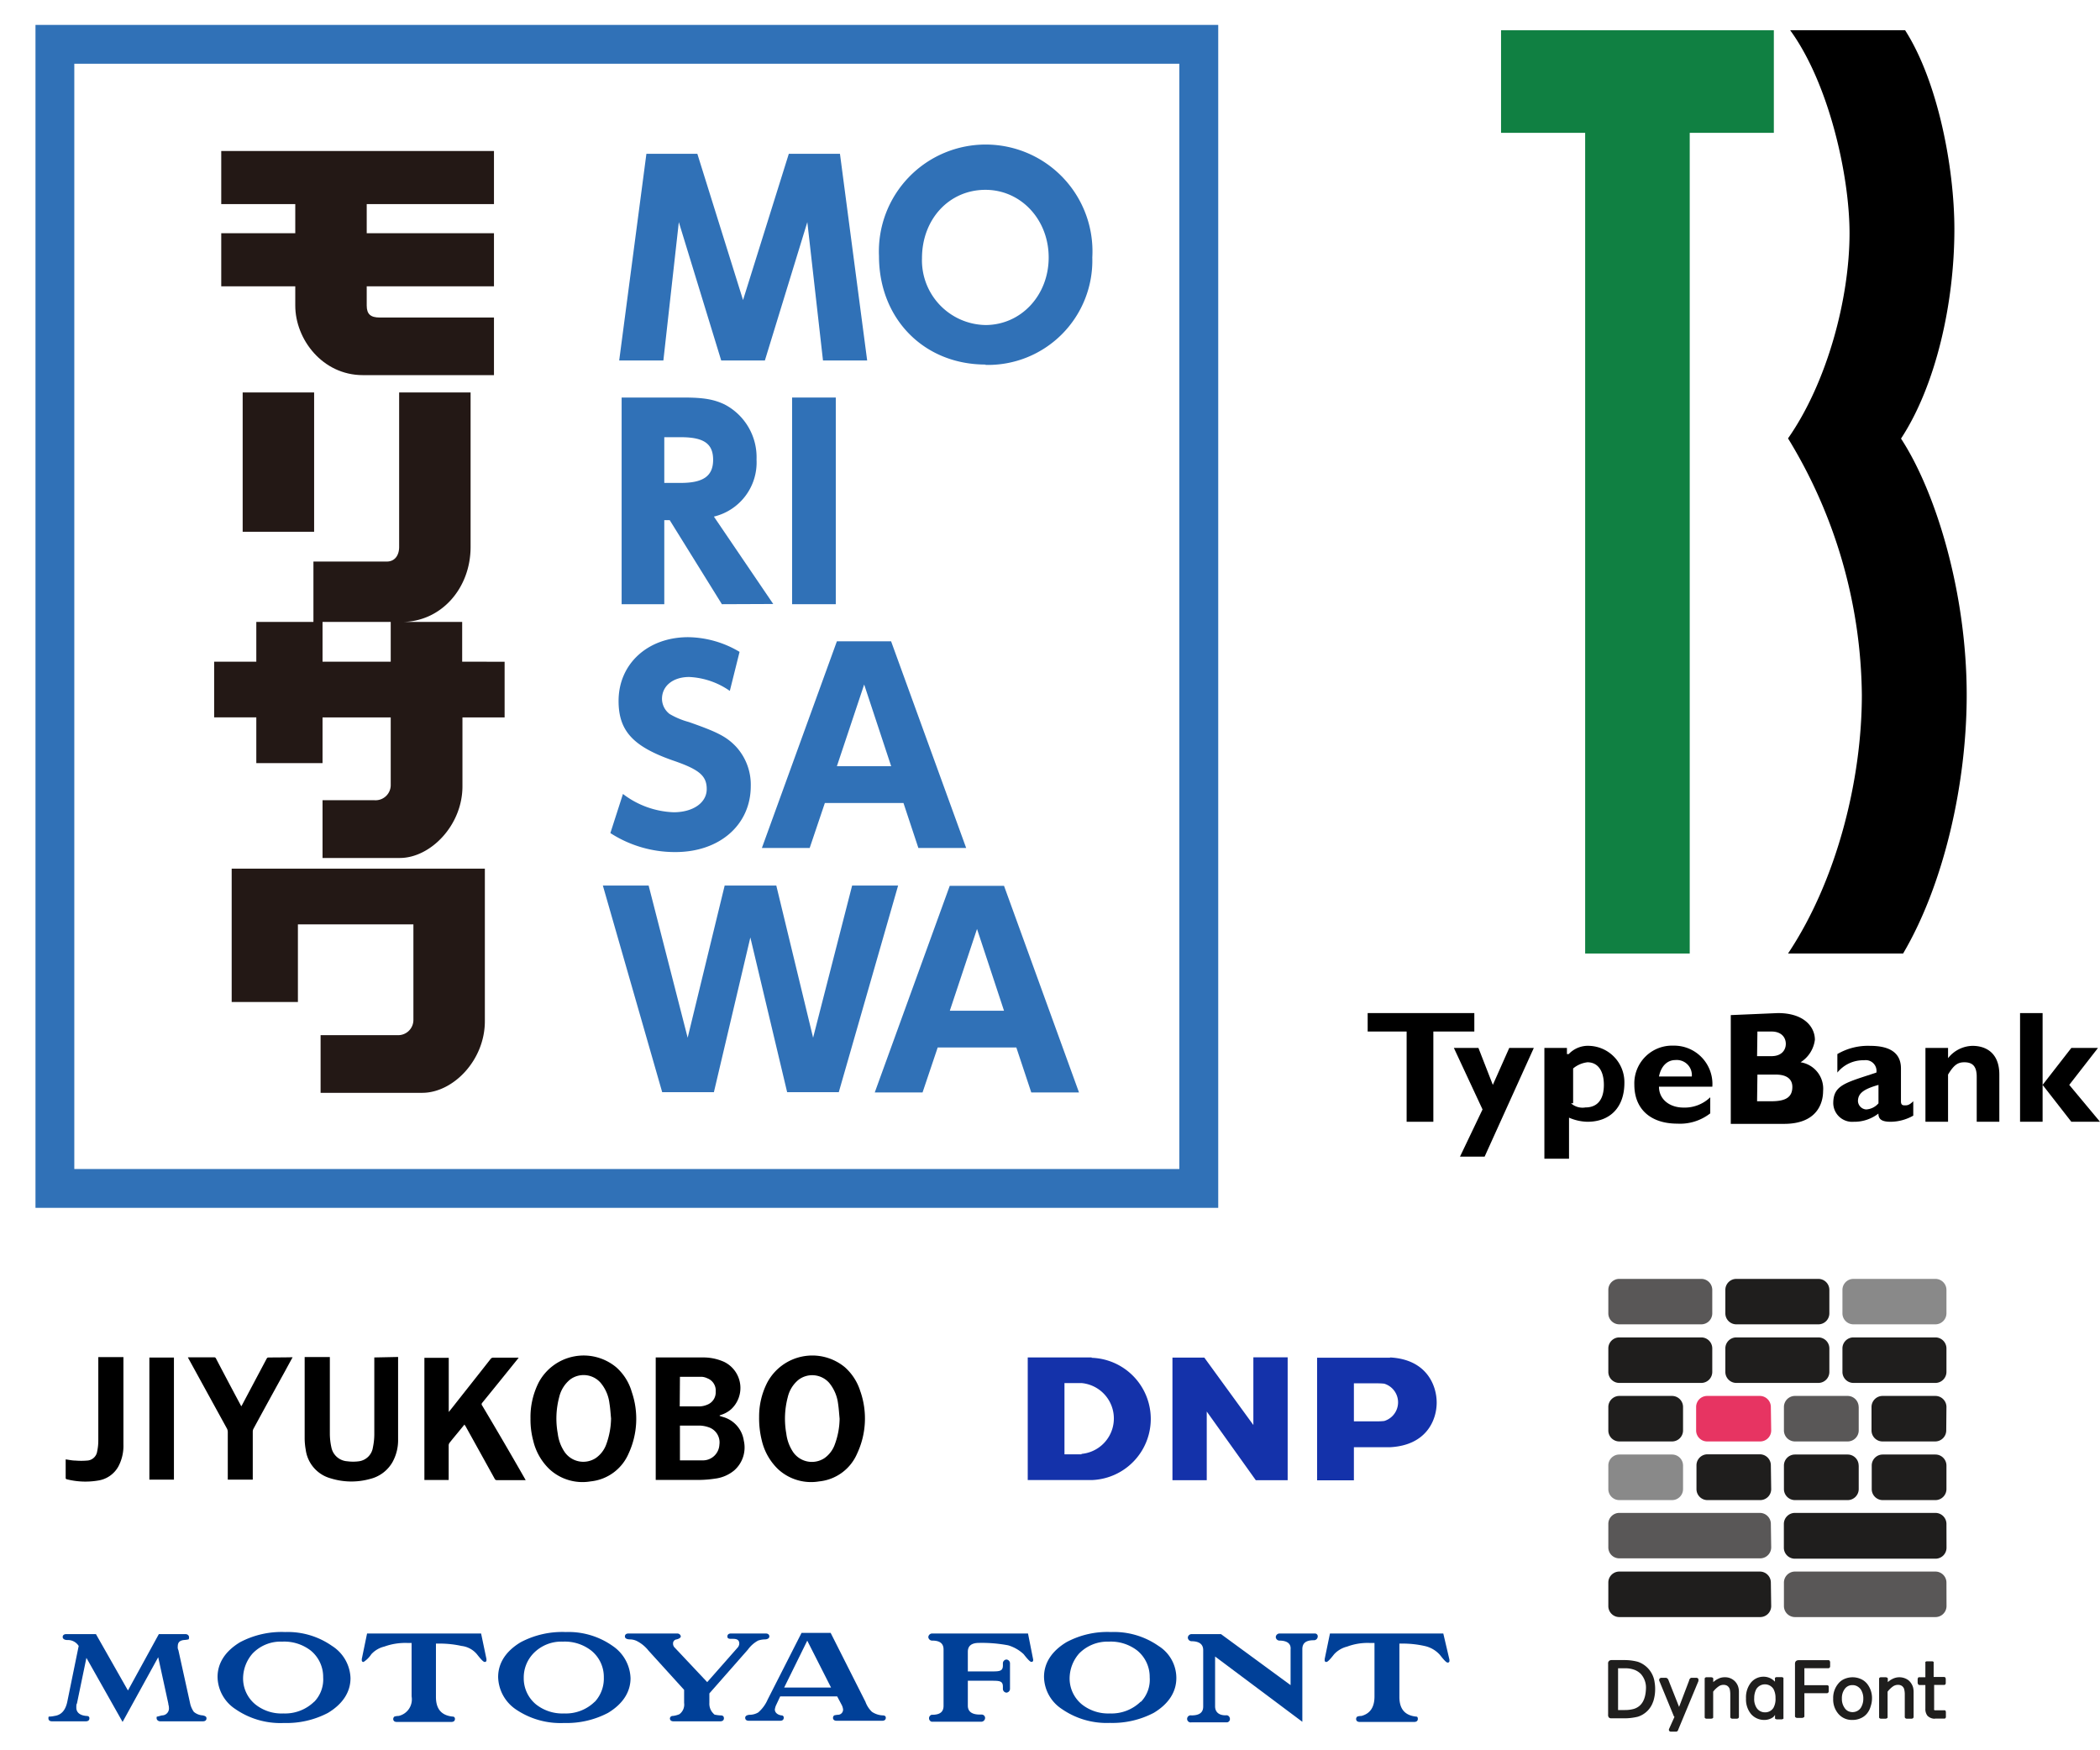 <svg xmlns="http://www.w3.org/2000/svg" viewBox="0 0 301.84 251.49"><defs><style>.cls-1,.cls-7{fill:#231815;}.cls-1{opacity:0;}.cls-2{fill:#004098;}.cls-3{fill:#595757;}.cls-4{fill:#e73462;}.cls-5{fill:#898989;}.cls-6{fill:#1f1e1d;}.cls-8{fill:#3071b7;}.cls-9{fill:#108042;}.cls-10{fill:#1432aa;}</style></defs><title>japan-font-foundries</title><g id="レイヤー_2" data-name="レイヤー 2"><g id="レイヤー_1-2" data-name="レイヤー 1"><rect class="cls-1" width="301.84" height="251.49"/></g><g id="レイヤー_2-2" data-name="レイヤー 2"><path class="cls-2" d="M88.06,236.54a11,11,0,0,0-6.73-2A12.77,12.77,0,0,0,74.85,236c-2.14,1.28-3.25,3-3.25,5a5.78,5.78,0,0,0,2.48,4.61,11.4,11.4,0,0,0,7,2,12.75,12.75,0,0,0,6.31-1.45c2.13-1.28,3.24-3,3.24-5A5.83,5.83,0,0,0,88.06,236.54Zm-2.56,8a5.94,5.94,0,0,1-4.43,1.7,6.09,6.09,0,0,1-4-1.28,4.85,4.85,0,0,1-1.79-3.83,5,5,0,0,1,1.37-3.5,5.57,5.57,0,0,1,4.26-1.71A6.18,6.18,0,0,1,85,237.22a4.85,4.85,0,0,1,1.79,3.84A4.92,4.92,0,0,1,85.5,244.56Z"/><path class="cls-2" d="M52.76,234.75,52,238.42v.17c0,.17.09.25.26.25a3.81,3.81,0,0,0,1.11-1.11,3.69,3.69,0,0,1,1.87-1.1,8.88,8.88,0,0,1,3.33-.52h.59v7.68a2.44,2.44,0,0,1-1.87,2.81,2,2,0,0,0-.6.09.45.45,0,0,0-.17.34c0,.26.17.43.51.43h7.85c.34,0,.51-.17.51-.43a.31.31,0,0,0-.34-.34c-1.62-.17-2.39-1.11-2.39-2.82V236.2h.68a14.51,14.51,0,0,1,3,.34,3.38,3.38,0,0,1,2.21,1.19c.6.77.94,1.11,1.11,1.11s.26-.08.26-.25v-.17l-.77-3.67Z"/><path class="cls-2" d="M47.73,236.54a11.09,11.09,0,0,0-6.74-2A12.77,12.77,0,0,0,34.51,236c-2.13,1.28-3.24,3-3.24,5a5.63,5.63,0,0,0,2.56,4.61,11.38,11.38,0,0,0,7,2,12.77,12.77,0,0,0,6.31-1.45c2.13-1.28,3.24-3,3.24-5A5.7,5.7,0,0,0,47.73,236.54Zm-2.56,8a6,6,0,0,1-4.44,1.7,6,6,0,0,1-4-1.28,4.82,4.82,0,0,1-1.79-3.83,5.47,5.47,0,0,1,1.36-3.5,5.57,5.57,0,0,1,4.26-1.71,6.23,6.23,0,0,1,4.1,1.28,4.88,4.88,0,0,1,1.79,3.84A4.63,4.63,0,0,1,45.17,244.56Z"/><path class="cls-2" d="M29.14,246.52a2.17,2.17,0,0,1-1.28-.51,3.41,3.41,0,0,1-.51-1.11l-1.71-7.76a.88.88,0,0,1-.09-.51c0-.6.26-.86.86-.94a4.44,4.44,0,0,0,.68-.09c.08-.08.08-.17.08-.34s-.17-.42-.51-.42H22.83l-4.44,8.1-4.6-8.1H9.52c-.34,0-.51.17-.51.42s.26.43.68.43a1.83,1.83,0,0,1,1.62.85l-1.62,7.93c-.25,1.28-.85,2-1.87,2.13a3.63,3.63,0,0,1-.77.09c-.09,0-.09.17-.09.25,0,.26.17.43.52.43h4.86c.34,0,.51-.17.51-.43s-.17-.34-.43-.34c-.94-.08-1.45-.51-1.45-1.19,0-.26,0-.51.09-.6l1.36-6.56,5.2,9.21,5.12-9.3,1.45,6.65c0,.17.09.34.09.6a1,1,0,0,1-1,1.11c-.34.08-.59.17-.68.17s-.09.08-.09.25.18.43.52.43h6.14c.34,0,.51-.17.51-.43S29.48,246.6,29.14,246.52Z"/><path class="cls-2" d="M166.52,236.54a11.17,11.17,0,0,0-6.82-2,12.45,12.45,0,0,0-6.4,1.45c-2.13,1.28-3.24,3-3.24,5a5.63,5.63,0,0,0,2.56,4.61,11.32,11.32,0,0,0,6.91,2,12.8,12.8,0,0,0,6.31-1.45c2.13-1.28,3.24-3,3.24-5A5.43,5.43,0,0,0,166.52,236.54Zm-2.56,8a6,6,0,0,1-4.43,1.7,6.07,6.07,0,0,1-4-1.28,4.82,4.82,0,0,1-1.79-3.83,5.47,5.47,0,0,1,1.36-3.5,5.71,5.71,0,0,1,4.27-1.71,6.2,6.2,0,0,1,4.09,1.28,4.88,4.88,0,0,1,1.79,3.84A4.59,4.59,0,0,1,164,244.56Z"/><path class="cls-2" d="M207.45,234.75H191.16l-.76,3.67v.17a.22.22,0,0,0,.25.25c.17,0,.51-.34,1.11-1.11a3.78,3.78,0,0,1,1.88-1.1,8.38,8.38,0,0,1,3.24-.52h.68v7.68c0,1.53-.6,2.47-1.88,2.81a1.92,1.92,0,0,0-.59.09.42.42,0,0,0-.17.34c0,.26.17.43.51.43h7.84c.34,0,.52-.17.52-.43s-.09-.34-.26-.34c-1.62-.17-2.39-1.11-2.39-2.82V236.2h.6a14.4,14.4,0,0,1,3,.34,4.1,4.1,0,0,1,2.22,1.28c.6.77.94,1.11,1.11,1.11a.23.23,0,0,0,.26-.26v-.17Z"/><path class="cls-2" d="M103.58,246.52a4.36,4.36,0,0,1-.76-.09c-.17,0-.26-.17-.43-.34a2,2,0,0,1-.43-1.36v-1.37l5.55-6.31a4.42,4.42,0,0,1,1.45-1.28,3.15,3.15,0,0,1,.93-.17c.43,0,.69-.17.69-.42s-.17-.43-.52-.43h-5c-.34,0-.51.17-.51.43s.17.34.51.34h.34c.52,0,.86.17.86.68a.94.94,0,0,1-.26.6l-4.35,4.94L97,236.8a.78.78,0,0,1-.26-.6.57.57,0,0,1,.51-.6c.34-.08.6-.25.6-.42s-.17-.43-.51-.43h-7c-.35,0-.52.17-.52.43s.26.42.77.42a2.27,2.27,0,0,1,1,.26,5.08,5.08,0,0,1,1.63,1.36l5.11,5.63v1.88a1.71,1.71,0,0,1-.68,1.62,3.4,3.4,0,0,1-.94.25.39.39,0,0,0-.42.34c0,.26.17.43.51.43h6.73c.34,0,.52-.17.52-.43S103.92,246.52,103.58,246.52Z"/><path class="cls-2" d="M126.86,246.52a3.06,3.06,0,0,1-1.53-.51,3.76,3.76,0,0,1-.94-1.45l-5-9.9h-4.18l-4.86,9.56a5.2,5.2,0,0,1-1.36,1.87,2.45,2.45,0,0,1-1.11.34c-.51,0-.77.17-.77.43s.17.43.51.43h4.52c.34,0,.51-.17.51-.43a.31.31,0,0,0-.34-.34c-.59-.09-.94-.43-.94-.85a2.33,2.33,0,0,1,.17-.6l.6-1.28h8.19l.68,1.28a2,2,0,0,1,.17.6.74.74,0,0,1-.68.76,3,3,0,0,0-.6.09.45.45,0,0,0-.17.34c0,.26.17.43.51.43h6.57c.34,0,.51-.17.51-.43S127.12,246.52,126.86,246.52Zm-14.15-4,3.32-6.74,3.42,6.74Z"/><path class="cls-2" d="M189,234.75h-5.12a.55.55,0,0,0-.51.51.54.54,0,0,0,.51.51h0c1.11,0,1.71.43,1.62,1.28v5.12l-10-7.33h-4.26a.54.54,0,0,0-.51.51.55.55,0,0,0,.51.51h0c1.11,0,1.7.42,1.7,1.28v8.1c0,.85-.51,1.28-1.7,1.28h0a.51.51,0,1,0,0,1h5.12a.47.47,0,0,0,.42-.51.54.54,0,0,0-.42-.51h0c-1.11.08-1.71-.43-1.71-1.28v-7.16l12.54,9.38V237c0-.86.51-1.28,1.62-1.28h.08a.55.55,0,0,0,.51-.51A.4.4,0,0,0,189,234.75Z"/><path class="cls-2" d="M147.76,234.75H133.94a.56.56,0,0,0-.51.51.55.55,0,0,0,.51.51H134c1.11,0,1.62.43,1.62,1.28v8.1c0,.86-.51,1.28-1.62,1.28h-.09a.52.52,0,0,0,0,1h7.17a.56.56,0,0,0,.51-.52.49.49,0,0,0-.51-.51h-.26c-1.11,0-1.71-.42-1.71-1.28v-3.58h3.33c1.19,0,1.71,0,1.71.85v.35h0a.55.55,0,0,0,.51.51.56.56,0,0,0,.51-.51h0V239h0a.56.56,0,0,0-.51-.51.55.55,0,0,0-.51.51h0v.34c0,.86-.52.86-1.71.86h-3.33v-2.82c0-.85.52-1.28,1.63-1.28a20.29,20.29,0,0,1,4.17.35,5.56,5.56,0,0,1,2.22,1.27c.6.77.94,1.11,1.11,1.11s.26-.08.26-.25v-.09Z"/><g id="logo"><path class="cls-3" d="M267.15,202.2a1.59,1.59,0,0,0-1.58-1.59H258a1.59,1.59,0,0,0-1.59,1.59v3.37a1.59,1.59,0,0,0,1.59,1.58h7.57a1.59,1.59,0,0,0,1.59-1.58V202.2Z"/><path class="cls-4" d="M254.53,202.2a1.59,1.59,0,0,0-1.58-1.59h-7.58a1.59,1.59,0,0,0-1.58,1.59v3.37a1.58,1.58,0,0,0,1.58,1.58H253a1.58,1.58,0,0,0,1.58-1.58Z"/><path class="cls-3" d="M254.53,219a1.58,1.58,0,0,0-1.58-1.58h-20.2a1.58,1.58,0,0,0-1.58,1.58v3.37a1.57,1.57,0,0,0,1.58,1.58H253a1.58,1.58,0,0,0,1.58-1.58Z"/><path class="cls-5" d="M241.91,210.61a1.58,1.58,0,0,0-1.58-1.58h-7.58a1.58,1.58,0,0,0-1.58,1.58V214a1.58,1.58,0,0,0,1.58,1.58h7.58a1.58,1.58,0,0,0,1.58-1.58Z"/><path class="cls-3" d="M246.11,185.37a1.58,1.58,0,0,0-1.58-1.58H232.75a1.58,1.58,0,0,0-1.58,1.58v3.37a1.58,1.58,0,0,0,1.58,1.58h11.78a1.58,1.58,0,0,0,1.58-1.58Z"/><path class="cls-5" d="M279.77,185.37a1.59,1.59,0,0,0-1.59-1.58H266.4a1.58,1.58,0,0,0-1.58,1.58v3.37a1.58,1.58,0,0,0,1.58,1.58h11.78a1.59,1.59,0,0,0,1.59-1.58Z"/><path class="cls-3" d="M279.77,227.43a1.59,1.59,0,0,0-1.59-1.58H258a1.59,1.59,0,0,0-1.59,1.58v3.38a1.59,1.59,0,0,0,1.59,1.58h20.19a1.59,1.59,0,0,0,1.59-1.58Z"/><path class="cls-6" d="M237.61,244.54a3.38,3.38,0,0,1-2.2,2.17,8.13,8.13,0,0,1-2,.23h-1.79a.49.49,0,0,1-.38-.13.57.57,0,0,1-.1-.4V239.1a.47.47,0,0,1,.22-.47.67.67,0,0,1,.3-.06h1.77a7.43,7.43,0,0,1,2,.25,3.6,3.6,0,0,1,2.39,2.93,5.4,5.4,0,0,1,.08.91,5.73,5.73,0,0,1-.28,1.88m-1.8-4A2.66,2.66,0,0,0,235,240a3.69,3.69,0,0,0-1.43-.25h-1v6h1a4.57,4.57,0,0,0,1.29-.17c1.1-.35,1.67-1.32,1.72-2.92a2.94,2.94,0,0,0-.74-2.1"/><path class="cls-6" d="M241.11,248.78a.3.3,0,0,1-.22.07h-.76a.28.28,0,0,1-.21-.11.31.31,0,0,1,0-.32l.76-1.69a.27.27,0,0,1-.1-.11l-2.1-5.11a.45.45,0,0,1,0-.11.27.27,0,0,1,.07-.18.35.35,0,0,1,.21-.1h.7a.3.3,0,0,1,.18.08.46.46,0,0,1,.14.16l1.56,3.94,1.45-3.81c0-.13.09-.2.1-.23a.29.29,0,0,1,.29-.14h.7a.32.32,0,0,1,.24.19.23.23,0,0,1,0,.14,1.15,1.15,0,0,1,0,.14l-2.91,7c0,.09-.07.14-.1.15"/><path class="cls-6" d="M247.68,242.13a1.23,1.23,0,0,0-.72.27,3.43,3.43,0,0,0-.72.71v3.63a.16.16,0,0,1,0,.1q-.06.14-.3.15h-.64a.29.29,0,0,1-.28-.15c0-.05,0-.08,0-.1v-5.42s0-.09,0-.12a.27.27,0,0,1,.27-.16h.62c.19,0,.3.06.34.17a.41.41,0,0,1,0,.11v.41l.35-.27a3.3,3.3,0,0,1,.32-.18,2,2,0,0,1,1-.24,1.95,1.95,0,0,1,1.95,1.49,2.34,2.34,0,0,1,.07.57v3.64a.29.29,0,0,1-.08.18.34.34,0,0,1-.22.07H249a.27.27,0,0,1-.2-.06.21.21,0,0,1-.1-.19v-3.2a3.53,3.53,0,0,0-.08-.8.93.93,0,0,0-.4-.5,1.08,1.08,0,0,0-.52-.11"/><path class="cls-6" d="M255.12,241.69v-.42a.25.25,0,0,1,0-.13.3.3,0,0,1,.25-.12h.66a.36.36,0,0,1,.31.12.35.35,0,0,1,0,.13v5.59a.19.19,0,0,1,0,.12.42.42,0,0,1-.32.11h-.54a.42.42,0,0,1-.35-.12.29.29,0,0,1,0-.11v-.42a1.23,1.23,0,0,1-.29.35,2.19,2.19,0,0,1-1.38.38,2.49,2.49,0,0,1-1.79-.86,3.31,3.31,0,0,1-.71-2.22,3.41,3.41,0,0,1,.69-2.26,2.32,2.32,0,0,1,1.81-.87,2.21,2.21,0,0,1,1.67.73m-2.66,1a2.71,2.71,0,0,0-.33,1.33,2.34,2.34,0,0,0,.32,1.38,1.41,1.41,0,0,0,1.21.68,1.39,1.39,0,0,0,1.24-.66,2.59,2.59,0,0,0,.29-1.4,2.63,2.63,0,0,0-.31-1.32,1.46,1.46,0,0,0-2.42,0"/><path class="cls-6" d="M258,246.74v-7.63c0-.34.18-.52.56-.53h4.16l.11,0c.11,0,.18.11.22.26v.64a.27.27,0,0,1-.22.26h-3.48v2.44h3.15l.12,0c.15,0,.23.12.23.23v.67a.28.28,0,0,1-.22.25h-3.28v3.35a.14.14,0,0,1-.06.1.5.5,0,0,1-.33.1h-.65a.36.36,0,0,1-.25-.1.16.16,0,0,1-.06-.1"/><path class="cls-6" d="M269.07,244.08a3.57,3.57,0,0,1-.2,1.16,2.77,2.77,0,0,1-.51,1,2.38,2.38,0,0,1-.92.69,2.72,2.72,0,0,1-1.17.24,2.52,2.52,0,0,1-2.08-.93,3.15,3.15,0,0,1-.7-2.12,3.2,3.2,0,0,1,.71-2.14,2.29,2.29,0,0,1,.89-.69,3,3,0,0,1,1.19-.25,2.92,2.92,0,0,1,1.18.25,2.42,2.42,0,0,1,.91.69,3.3,3.3,0,0,1,.7,2.14m-1.25,0a2.34,2.34,0,0,0-.37-1.34,1.57,1.57,0,0,0-.52-.45,1.34,1.34,0,0,0-.66-.16,1.31,1.31,0,0,0-1.16.61,2.07,2.07,0,0,0-.29.62,2.38,2.38,0,0,0-.08.72,2.21,2.21,0,0,0,.38,1.31,1.33,1.33,0,0,0,.49.46,1.46,1.46,0,0,0,1.33,0,1.41,1.41,0,0,0,.52-.46,2.43,2.43,0,0,0,.36-1.31"/><path class="cls-6" d="M272.75,242.13a1.29,1.29,0,0,0-.73.27,3.66,3.66,0,0,0-.71.71v3.63a.3.3,0,0,1,0,.1.33.33,0,0,1-.3.15h-.64a.29.29,0,0,1-.28-.15.46.46,0,0,1,0-.1v-5.42a.41.41,0,0,1,0-.12.27.27,0,0,1,.27-.16H271c.18,0,.3.06.34.17a.41.41,0,0,1,0,.11v.41l.35-.27a3.3,3.3,0,0,1,.32-.18,2.18,2.18,0,0,1,2.31.2,2.1,2.1,0,0,1,.66,1.05,3,3,0,0,1,.07.57v3.64a.29.29,0,0,1-.08.18.34.34,0,0,1-.22.07h-.67a.27.27,0,0,1-.2-.06.21.21,0,0,1-.1-.19v-3.2a3,3,0,0,0-.09-.8.85.85,0,0,0-.4-.5,1,1,0,0,0-.51-.11"/><path class="cls-6" d="M278.12,247a1.49,1.49,0,0,1-1.09-.44,1.57,1.57,0,0,1-.29-1v-3.4h-.84a.32.32,0,0,1-.14-.05.42.42,0,0,1-.13-.3v-.44a.41.41,0,0,1,.13-.33l.14,0h.84v-2.07a.16.16,0,0,1,0-.12.29.29,0,0,1,.23-.1h.72a.27.27,0,0,1,.24.1.21.21,0,0,1,0,.12V241h1.48a.26.26,0,0,1,.19.07.52.52,0,0,1,.07.18v.64a.3.3,0,0,1-.05.16.23.23,0,0,1-.21.09H278v3.43a.24.24,0,0,0,0,.15.19.19,0,0,0,.14.07h1.26a.28.28,0,0,1,.13,0c.11,0,.17.16.16.35v.55a.28.28,0,0,1-.16.29h-1.45Z"/><path class="cls-6" d="M241.91,202.2a1.59,1.59,0,0,0-1.58-1.59h-7.58a1.59,1.59,0,0,0-1.58,1.59v3.37a1.58,1.58,0,0,0,1.58,1.58h7.58a1.58,1.58,0,0,0,1.58-1.58Z"/><path class="cls-6" d="M254.53,227.43a1.58,1.58,0,0,0-1.58-1.58h-20.2a1.58,1.58,0,0,0-1.58,1.58v3.38a1.58,1.58,0,0,0,1.58,1.58H253a1.58,1.58,0,0,0,1.58-1.58Z"/><path class="cls-6" d="M262.94,185.37a1.58,1.58,0,0,0-1.58-1.58H249.57a1.58,1.58,0,0,0-1.58,1.58v3.37a1.58,1.58,0,0,0,1.58,1.58h11.79a1.58,1.58,0,0,0,1.58-1.58Z"/><path class="cls-6" d="M254.53,210.61A1.58,1.58,0,0,0,253,209h-7.58a1.58,1.58,0,0,0-1.58,1.58V214a1.58,1.58,0,0,0,1.58,1.58H253a1.58,1.58,0,0,0,1.58-1.58Z"/><path class="cls-6" d="M262.94,193.78a1.58,1.58,0,0,0-1.58-1.58H249.57a1.58,1.58,0,0,0-1.58,1.58v3.38a1.58,1.58,0,0,0,1.58,1.58h11.79a1.58,1.58,0,0,0,1.58-1.58Z"/><path class="cls-6" d="M246.11,193.78a1.58,1.58,0,0,0-1.58-1.58H232.75a1.58,1.58,0,0,0-1.58,1.58v3.38a1.58,1.58,0,0,0,1.58,1.58h11.78a1.58,1.58,0,0,0,1.58-1.58Z"/><path class="cls-6" d="M267.15,210.61a1.58,1.58,0,0,0-1.58-1.58H258a1.59,1.59,0,0,0-1.59,1.58V214a1.59,1.59,0,0,0,1.59,1.58h7.57a1.59,1.59,0,0,0,1.59-1.58v-3.37Z"/><path class="cls-6" d="M279.77,202.2a1.59,1.59,0,0,0-1.59-1.59h-7.57A1.59,1.59,0,0,0,269,202.2v3.37a1.58,1.58,0,0,0,1.58,1.58h7.57a1.59,1.59,0,0,0,1.59-1.58Z"/><path class="cls-6" d="M279.77,193.78a1.59,1.59,0,0,0-1.59-1.58H266.4a1.58,1.58,0,0,0-1.58,1.58v3.38a1.58,1.58,0,0,0,1.58,1.58h11.78a1.59,1.59,0,0,0,1.59-1.58Z"/><path class="cls-6" d="M279.77,210.61a1.59,1.59,0,0,0-1.59-1.58h-7.57a1.58,1.58,0,0,0-1.58,1.58V214a1.58,1.58,0,0,0,1.58,1.58h7.57a1.59,1.59,0,0,0,1.59-1.58Z"/><path class="cls-6" d="M279.77,219a1.59,1.59,0,0,0-1.59-1.58H258A1.59,1.59,0,0,0,256.4,219v3.37A1.58,1.58,0,0,0,258,224h20.19a1.58,1.58,0,0,0,1.59-1.58Z"/></g><path d="M103.87,203.62l-.43-.14a.59.59,0,0,0,0-.08l.17-.06a4,4,0,0,0,1.48-.82,4.17,4.17,0,0,0-1-6.8,7.27,7.27,0,0,0-3.08-.64c-2.18,0-4.35,0-6.52,0h-.24v17.6h.17c2,0,4.11,0,6.17,0a16.49,16.49,0,0,0,2.22-.19,5.32,5.32,0,0,0,2.7-1.16,4.38,4.38,0,0,0,1.4-4.29A4.15,4.15,0,0,0,103.87,203.62Zm-6.14-5.76,0,0c1,0,2.1,0,3.15,0a2.27,2.27,0,0,1,.8.22,1.87,1.87,0,0,1,1.19,1.9,1.9,1.9,0,0,1-1.24,1.9,3,3,0,0,1-1,.23c-1,0-1.94,0-2.93,0Zm5.67,9.76a2.37,2.37,0,0,1-2.29,2.25l-.65,0H97.73v-5h.14c.91,0,1.82,0,2.73,0a4.39,4.39,0,0,1,1.19.22A2.29,2.29,0,0,1,103.4,207.62Zm20.28-7.6a7.64,7.64,0,0,0-2.25-3.54,7.34,7.34,0,0,0-11.14,2.19,10.68,10.68,0,0,0-1.18,4.9,13.24,13.24,0,0,0,.39,3.46,8.35,8.35,0,0,0,2.36,4.13,7,7,0,0,0,5.9,1.73,6.65,6.65,0,0,0,5.44-4A11.87,11.87,0,0,0,123.68,200ZM120,207.55a4.09,4.09,0,0,1-1.5,2,3.28,3.28,0,0,1-4.48-.84,6.05,6.05,0,0,1-1-2.67,12.13,12.13,0,0,1,.21-5.26,4.55,4.55,0,0,1,1.57-2.51,3.26,3.26,0,0,1,4.38.46,5.82,5.82,0,0,1,1.28,3c.11.71.15,1.44.22,2.15A11,11,0,0,1,120,207.55ZM88.56,196.48a7.33,7.33,0,0,0-11.12,2.17,11,11,0,0,0-1.19,5.22,11.6,11.6,0,0,0,.39,3.16A8.3,8.3,0,0,0,79,211.16a7,7,0,0,0,5.9,1.73,6.66,6.66,0,0,0,5.45-4,11.87,11.87,0,0,0,.46-8.84A7.49,7.49,0,0,0,88.56,196.48Zm-1.41,11.06a4.07,4.07,0,0,1-1.52,2,3.27,3.27,0,0,1-4.46-.85,6,6,0,0,1-1-2.66,12,12,0,0,1,.21-5.27,4.59,4.59,0,0,1,1.58-2.52,3.25,3.25,0,0,1,4.34.45,5.6,5.6,0,0,1,1.3,3c.12.71.16,1.44.23,2.17A11.36,11.36,0,0,1,87.15,207.54ZM69.31,202a.29.29,0,0,1,0-.4q2.55-3.13,5.09-6.29l.15-.2H70.93a.47.47,0,0,0-.43.21c-1.8,2.3-3.62,4.59-5.43,6.89l-.57.71v-7.79H61v17.56h3.49v-5a.68.68,0,0,1,.13-.35c.37-.47.76-.94,1.15-1.41l1-1.22c0,.09.1.16.14.24q2.1,3.78,4.19,7.56a.32.32,0,0,0,.32.2h4.14c-.07-.11-.11-.2-.16-.28C73.39,208.91,71.36,205.44,69.31,202ZM53.8,195.08v.3c0,3.6,0,7.19,0,10.78A9.16,9.16,0,0,1,53.6,208a2.35,2.35,0,0,1-2,2,6.38,6.38,0,0,1-1.69,0,2.49,2.49,0,0,1-2.28-2,9.39,9.39,0,0,1-.22-2c0-3.56,0-7.13,0-10.69v-.29H43.79v.31q0,5.67,0,11.32a9.34,9.34,0,0,0,.15,1.67,4.93,4.93,0,0,0,3.58,4.13,10,10,0,0,0,5.67.09,5.1,5.1,0,0,0,3.23-2.43,6.5,6.5,0,0,0,.8-3.25c0-3.86,0-7.73,0-11.59a2.26,2.26,0,0,0,0-.26Zm-15.25,0a.33.33,0,0,0-.22.17q-1.78,3.35-3.55,6.69l-.1.16a1.47,1.47,0,0,1-.09-.17q-1.79-3.34-3.54-6.69a.28.28,0,0,0-.29-.18H27c.08.14.13.26.2.37q2.71,4.94,5.42,9.87a1.08,1.08,0,0,1,.12.5c0,2.19,0,4.37,0,6.56v.28h3.59v-6.89a.93.93,0,0,1,.09-.4q2.26-4.16,4.55-8.3c.35-.65.71-1.31,1.09-2C40.84,195.08,39.7,195.07,38.55,195.09Zm-24.42.32q0,5.81,0,11.61a7.28,7.28,0,0,1-.16,1.55,1.54,1.54,0,0,1-1.47,1.34,10.09,10.09,0,0,1-1.65,0c-.47,0-.94-.11-1.41-.17,0,0,0,0,0,.05,0,.88,0,1.77,0,2.66a.2.2,0,0,0,.13.14,10.94,10.94,0,0,0,4.52.19,4,4,0,0,0,2.91-2,6.28,6.28,0,0,0,.74-3.17c0-4.11,0-8.21,0-12.32v-.25H14.13Zm7.34,17.24H25V195.09H21.47Z"/><rect class="cls-7" x="34.88" y="56.4" width="10.27" height="20.02"/><path class="cls-7" d="M52.71,29.33H71V21.7H31.8v7.63H42.44v4.19H31.8v7.63H42.44v2.76c0,4.86,3.92,10,9.71,10H71V45.63H54.57c-1.3,0-1.86-.48-1.86-1.72V41.15H71V33.52H52.71Z"/><path class="cls-7" d="M33.3,124.83H69.69v21.93c0,5.62-4.57,10.29-9,10.29H46.08v-8.29h11a2.19,2.19,0,0,0,2.34-2.2V132.84H42.82V144H33.3Z"/><path class="cls-7" d="M66.43,95.09V89.38H57.75c5.63,0,9.89-4.8,9.89-10.78V56.4H57.37V78.6c0,1.24-.65,2.1-1.77,2.1H45.05v8.68H36.84v5.71H30.78v8h6.06v6.58h9.52V103.1h9.8v9.72A2.18,2.18,0,0,1,53.83,115H46.36v8.3H57.47c4.38,0,9-4.67,9-10.3V103.1h6.06v-8Zm-10.27,0h-9.8V89.38h9.8Z"/><polygon class="cls-8" points="118.29 51.8 116.04 31.92 109.94 51.8 103.66 51.8 97.57 31.92 95.35 51.8 89 51.8 92.91 22.1 100.23 22.1 106.8 43.12 113.38 22.1 120.73 22.1 124.64 51.8 118.29 51.8"/><path class="cls-8" d="M141.67,52.39c-8.87,0-15.33-6.58-15.33-15.59A15.35,15.35,0,1,1,157,37a15,15,0,0,1-15.36,15.44m0-25.16c-5.21,0-9.12,4.21-9.12,9.83a9.3,9.3,0,0,0,9.12,9.6c5.1,0,9.09-4.25,9.09-9.71s-4-9.72-9.09-9.72"/><path class="cls-8" d="M103.76,86.83l-7.5-12.08h-.78V86.83H89.35V57.13h8.9c2.88,0,4.36.26,5.91,1a8.55,8.55,0,0,1,4.58,7.91,8,8,0,0,1-6.13,8.2l8.53,12.56Zm-5.91-24H95.48v6.57h2.37c3.25,0,4.65-1,4.65-3.32s-1.33-3.25-4.65-3.25"/><rect class="cls-8" x="113.85" y="57.13" width="6.28" height="29.7"/><path class="cls-8" d="M97,122.45a17.07,17.07,0,0,1-9.27-2.73l1.81-5.62a12.71,12.71,0,0,0,7.28,2.63c2.8,0,4.76-1.37,4.76-3.33s-1.14-2.84-4.91-4.13c-5.69-2-7.76-4.25-7.76-8.54,0-5.32,4.18-9.16,10-9.16a14.73,14.73,0,0,1,7.39,2.11l-1.4,5.61a11.06,11.06,0,0,0-5.84-2c-2.33,0-3.91,1.29-3.91,3.14a2.77,2.77,0,0,0,1.1,2.18A11.28,11.28,0,0,0,99,103.76c4,1.4,5.4,2.07,6.8,3.55a8.08,8.08,0,0,1,2.11,5.65c0,5.58-4.48,9.49-10.83,9.49"/><path class="cls-8" d="M132,121.86l-2.14-6.46h-11.3l-2.18,6.46h-6.87l10.78-29.7h7.79l10.79,29.7Zm-7.79-23.49-3.92,11.74h7.8Z"/><polygon class="cls-8" points="120.56 156.96 113.14 156.96 107.85 134.72 102.61 156.96 95.18 156.96 86.65 127.26 93.23 127.26 98.84 149.13 104.16 127.26 111.58 127.26 116.87 149.13 122.48 127.26 129.09 127.26 120.56 156.96"/><path class="cls-8" d="M148.23,157l-2.15-6.47h-11.3L132.6,157h-6.87l10.78-29.7h7.8L155.09,157Zm-7.8-23.5-3.91,11.75h7.79Z"/><path class="cls-8" d="M175.1,173.58H5.1V3.58h170ZM10.68,168H169.51V9.16H10.68Z"/><polyline class="cls-9" points="242.87 19.09 242.87 137.03 227.84 137.03 227.84 19.09 215.75 19.09 215.75 4.35 254.96 4.35 254.96 19.09 242.87 19.09"/><path d="M257.32,4.35h16.51c4.72,7.37,7.08,19.76,7.08,28.6,0,10.62-2.65,22.41-7.67,30.08,5,7.66,9.44,22.11,9.44,36.85,0,12.68-3.24,27.13-9.14,37.15H257c7.07-10.61,10.61-25.06,10.61-37.15A71.85,71.85,0,0,0,257,63c5.6-8,8.84-20.05,8.84-29.49,0-8.26-2.95-21.52-8.55-29.19"/><polyline points="211.91 148.24 206.02 148.24 206.02 161.21 202.18 161.21 202.18 148.24 196.58 148.24 196.58 145.59 211.91 145.59 211.91 148.24"/><polyline points="213.39 166.22 209.85 166.22 213.09 159.44 208.97 150.6 212.5 150.6 214.57 155.91 216.93 150.6 220.46 150.6 213.39 166.22"/><path d="M225.48,151.48a3.8,3.8,0,0,1,3-1.18,5.23,5.23,0,0,1,5,5.31c0,3.54-2.07,5.6-5.31,5.6a7,7,0,0,1-2.65-.59v5.9h-3.54V150.6h3.24v.88m.59,7.08a2.49,2.49,0,0,0,2.07.59c1.76,0,2.65-1.18,2.65-3.24s-.89-3.25-2.36-3.25a3.91,3.91,0,0,0-2.06.89v5Z"/><path d="M245.82,160a7.06,7.06,0,0,1-4.72,1.48c-3.83,0-6.19-2.07-6.19-5.6a5.42,5.42,0,0,1,5.6-5.61,5.51,5.51,0,0,1,5.61,5.9h-7.67c0,1.77,1.47,3,3.54,3a5.28,5.28,0,0,0,3.83-1.48V160m-2.65-5.3a2.17,2.17,0,0,0-2.36-2.36c-1.18,0-2.06.88-2.36,2.36Z"/><path d="M255.55,145.59c3.84,0,5.31,2.06,5.31,3.83a4.47,4.47,0,0,1-2.06,3.24,3.84,3.84,0,0,1,3.24,4.13c0,1.77-.89,4.72-5.6,4.72h-7.67V145.88l6.78-.29m-3,6.19h2.07c1.47,0,2.06-.89,2.06-1.77s-.59-1.77-2.06-1.77H252.6Zm0,6.48h2.07c2.06,0,3-.59,3-2.06,0-1.18-.89-1.77-2.36-1.77H252.6Z"/><path d="M275,160.33a6.7,6.7,0,0,1-3.24.88c-1.18,0-1.77-.29-1.77-1.18a5.64,5.64,0,0,1-3.54,1.18,2.72,2.72,0,0,1-2.95-2.65c0-2.65,1.77-2.95,6.2-4.42a1.55,1.55,0,0,0-1.77-1.77,4.77,4.77,0,0,0-3.84,1.77v-2.66a8.71,8.71,0,0,1,4.72-1.18c2.65,0,4.42.89,4.42,3.25v4.71c0,.59.3.59.59.59s.59,0,1.18-.59v2.07m-5-4.42c-2.06.59-2.95,1.17-2.95,2.35a1.27,1.27,0,0,0,1.18,1.18,2.54,2.54,0,0,0,1.77-.88Z"/><path d="M280,152.07a4.58,4.58,0,0,1,3.53-1.77c1.77,0,3.84.89,3.84,4.13v6.78h-3.25v-6.48c0-1.48-.59-2.07-1.77-2.07-.88,0-1.47.3-2.35,1.77v6.78h-3.25V150.6H280v1.47"/><polyline points="293.59 155.91 293.59 155.91 297.72 150.6 301.55 150.6 297.42 155.91 301.84 161.21 297.72 161.21 293.59 155.91 293.59 155.91 293.59 161.21 290.35 161.21 290.35 145.59 293.59 145.59 293.59 155.91"/><path class="cls-10" d="M156.91,195.08c-.64,0-1.5,0-1.85,0h-7.34v17.62h7.34c.35,0,1.21,0,1.85,0a8.79,8.79,0,0,0,0-17.57ZM155.45,209l-.57,0H153V198.76h1.87l.57,0a5.11,5.11,0,0,1,0,10.18Zm24.7-4.21-7.05-9.69h-4.58v17.62h4.93v-9.87l7.05,9.87h4.58V195.06h-4.93Zm19.65-9.67-.86,0h-9.63v17.62h5.29v-4.76h4.34l.86,0c5.25-.27,6.7-3.93,6.7-6.41S205.05,195.35,199.8,195.08Zm-.84,9.09a9.05,9.05,0,0,1-1.08.05H194.6v-5.46h3.28a9.05,9.05,0,0,1,1.08.05,2.8,2.8,0,0,1,0,5.36Z"/></g></g></svg>
